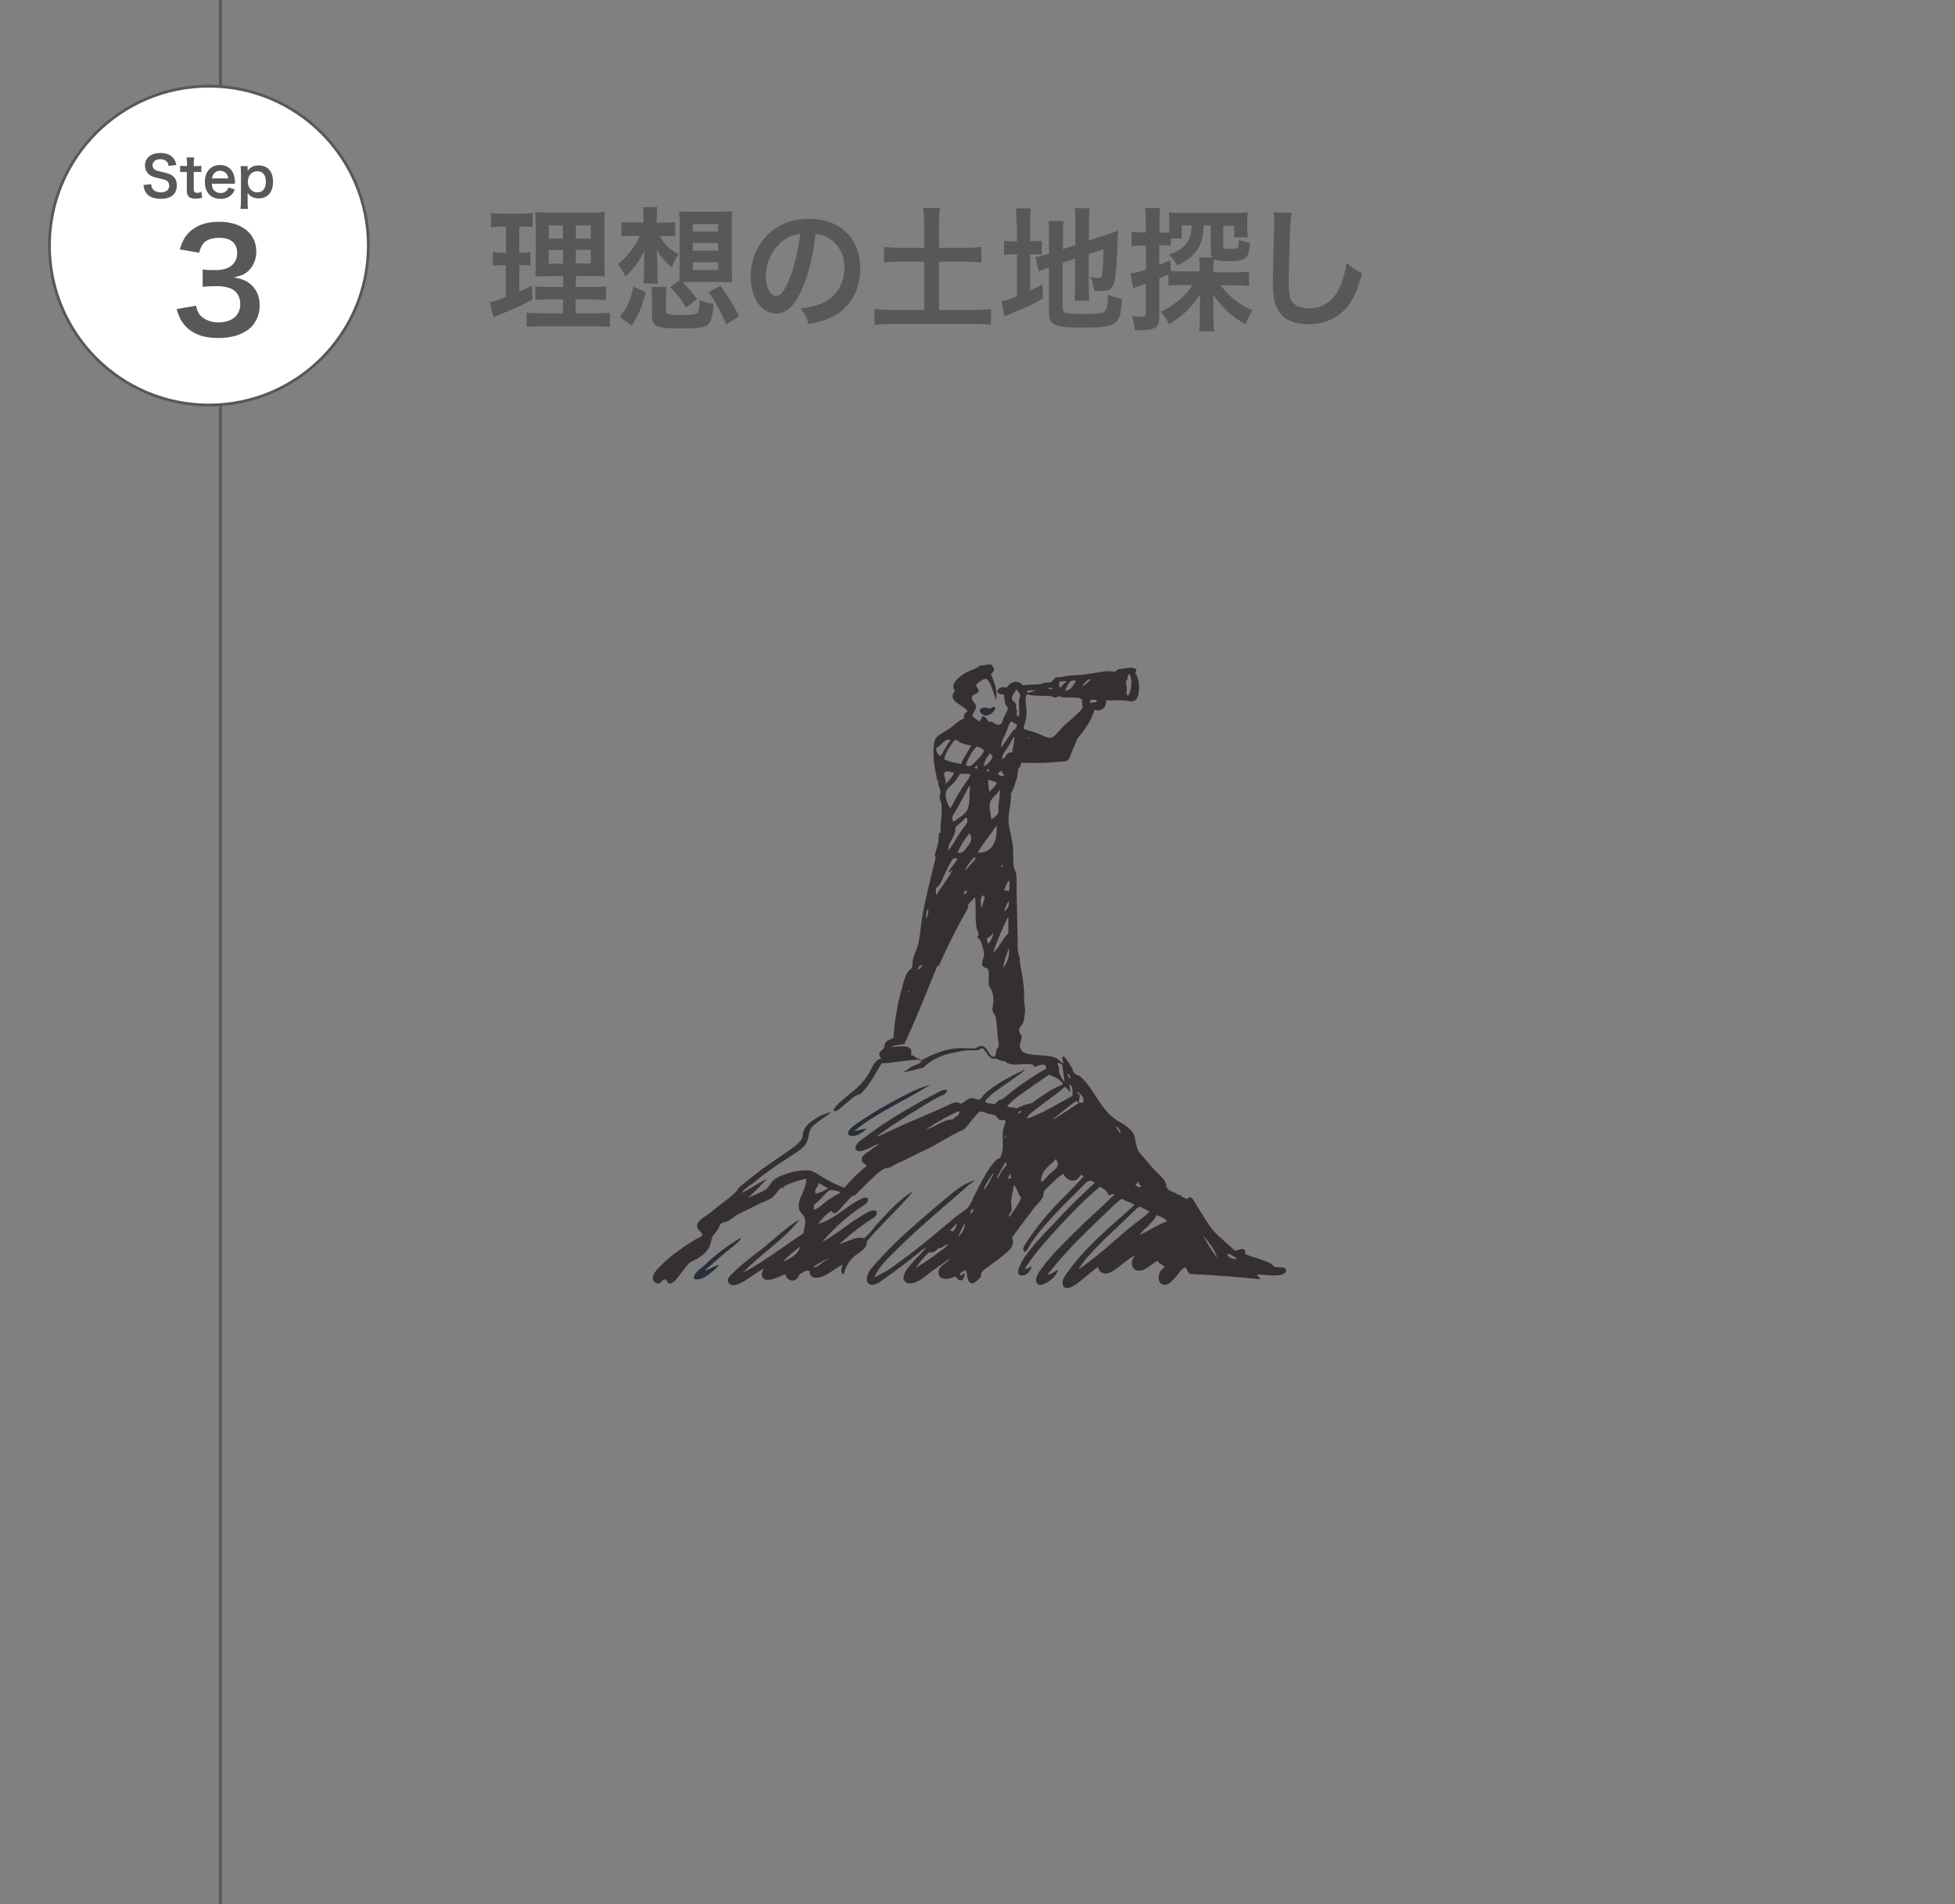 <?xml version="1.0" encoding="utf-8"?>
<!-- Generator: Adobe Illustrator 27.4.1, SVG Export Plug-In . SVG Version: 6.00 Build 0)  -->
<svg version="1.1" id="レイヤー_1" xmlns="http://www.w3.org/2000/svg" xmlns:xlink="http://www.w3.org/1999/xlink" x="0px"
	 y="0px" viewBox="0 0 877.9 855.1" style="enable-background:new 0 0 877.9 855.1;" xml:space="preserve">
<rect x="0" y="0" width="877.9" height="855.1" fill="#808080" stroke="none"/>
<style type="text/css">
	.st0{fill:none;stroke:#595757;stroke-width:1.25;stroke-miterlimit:10;}
	.st1{enable-background:new    ;}
	.st2{fill:#595757;}
	.st3{fill:#FFFFFF;stroke:#595757;stroke-width:1.25;stroke-miterlimit:10;}
	.st4{fill:none;}
	.st5{fill-rule:evenodd;clip-rule:evenodd;fill:#282F39;}
	.st6{opacity:0.75;fill-rule:evenodd;clip-rule:evenodd;fill:#1E1516;enable-background:new    ;}
</style>
<g id="レイヤー_1_00000157268341113845852010000017122664111578272681_">
</g>
<g id="_x31_0">
	<line class="st0" x1="99" y1="-2148.8" x2="99" y2="3920.9"/>
	<g>
		<g class="st1">
			<path class="st2" d="M224.8,101.8c-1.9,0-2.9,0.1-4.3,0.3v-6.5c1.4,0.2,2.9,0.4,5.3,0.4h8.2c2.3,0,3.7-0.1,5.2-0.4v6.4
				c-1.4-0.2-2.7-0.2-4.3-0.2h-1.7v11.7h1.3c1.5,0,2.4-0.1,3.7-0.3v6.1c-1.2-0.2-2.3-0.2-3.7-0.2h-1.3v11.8c2.4-1.1,3.1-1.4,5.7-2.7
				l0.2,6.4c-5,2.6-7.3,3.6-16.3,7.4c-0.3,0.1-0.6,0.2-1.2,0.5l-1.6-6.8c2-0.4,3.2-0.8,7.1-2.3v-14.3h-1.9c-1.7,0-2.6,0.1-3.9,0.3
				v-6.2c1.4,0.2,2.3,0.3,4.1,0.3h1.8v-11.7H224.8z M252.8,134.5h-6.4c-3.3,0-4.5,0.1-6,0.2v-6.1c1.4,0.2,2.6,0.3,6,0.3h6.5V124
				h-5.5c-3.9,0-5.2,0.1-7,0.2c0.1-1.4,0.1-1.4,0.2-7.4v-13.6c0-4.1-0.1-6.1-0.3-8c2.2,0.2,4.1,0.3,7.8,0.3h16c4.3,0,6-0.1,7.5-0.3
				c-0.2,1.7-0.2,4.6-0.2,8.2v12.8c0,4.2,0.1,6.3,0.2,8c-1.9-0.2-2.8-0.2-6.3-0.2h-6.7v4.9h7.4c3.2,0,4.5-0.1,6.1-0.3v6.2
				c-1.7-0.2-3.1-0.3-6.1-0.3h-7.5v6.2h9.3c3.1,0,4.6-0.1,6.1-0.3v6.4c-1.9-0.2-3.4-0.3-6.5-0.3h-24.4c-3.1,0-4.6,0.1-6.5,0.3v-6.4
				c1.6,0.2,2.8,0.3,5.9,0.3h10.4V134.5z M246.4,101.2v6h6.4v-6H246.4z M246.4,112.3v6.1h6.4v-6.1H246.4z M258.6,107.2h6.7v-6h-6.7
				V107.2z M258.6,118.3h6.7v-6.1h-6.7V118.3z"/>
			<path class="st2" d="M296.2,106c2.5,4.1,4.6,6.1,8.5,8.2c-1.3,1.9-2.1,3.5-3,5.8c-3.2-2.7-4.8-4.4-6.8-7.7
				c0.2,2.5,0.3,4.9,0.3,6.5v3.3c0,2.6,0.1,3.7,0.2,5.2h-6.5c0.2-1.3,0.3-2.8,0.3-5.2v-3.2c0.1-2.3,0.1-2.3,0.1-3.6
				c0-0.7,0-0.7,0.1-2.7c-2.3,4.5-4.5,7.7-8.5,11.6c-1-2-2-3.7-3.5-5.6c2.5-1.9,3.8-3.2,6.1-6.2c1.6-2,2.7-4,3.8-6.5h-3
				c-2.3,0-3.9,0.1-5.2,0.2v-6.4c1.3,0.2,2.7,0.2,5.3,0.2h4.6v-2.3c0-2-0.1-3.3-0.3-4.6h6.5c-0.3,1.5-0.3,2.3-0.3,4.8v2.2h3.5
				c2,0,3.2-0.1,4.8-0.2v6.4c-1.5-0.2-3.1-0.2-4.6-0.2H296.2z M278.4,142.3c3.5-4.7,4.6-7.2,6.1-13.6l5.5,2.5
				c-2,7.3-2.6,8.8-6.3,15.1L278.4,142.3z M299.1,139.3c0,1.1,0.2,1.6,1.2,1.8c0.9,0.2,2,0.4,4.2,0.4c6.1,0,7.9-0.2,8.7-1
				c0.6-0.7,0.9-2.5,1-5.8c2.3,1,3.5,1.4,6.2,1.7c-0.9,10.7-1.4,11.1-15.4,11.1c-5.2,0-7.2-0.2-9.2-0.8c-2.3-0.8-3-2-3-5.1v-7
				c0-2.7-0.1-3.8-0.3-5.7h6.9c-0.2,1.4-0.3,2.6-0.3,5.7V139.3z M305,126.1c0.1-1.6,0.2-3.2,0.2-5.1v-20.5c0-2.3-0.1-4.1-0.2-5.6
				c1.7,0.2,3.3,0.2,5.6,0.2h12.6c2.3,0,3.9-0.1,5.6-0.2c-0.2,1.5-0.2,3.2-0.2,5.6V121c0,2.3,0.1,4.1,0.2,5.8c0,0-1.8-0.1-5.3-0.2
				h-13.2c-1.4,0-2.4,0-3.8,0.1c2,1.9,3.8,4,6.5,7.6l-4.9,3.8c-2.7-4.4-3.8-5.8-7.1-9.2L305,126.1z M311.1,104h11.4v-3.4h-11.4V104z
				 M311.1,112.6h11.4v-3.5h-11.4V112.6z M311.1,121.3h11.4v-3.5h-11.4V121.3z M326.2,145.7c-2.8-6.4-4.7-9.8-8.1-14.5l5.4-2.8
				c3.8,5.2,5.6,8,8.4,13.6L326.2,145.7z"/>
			<path class="st2" d="M360.3,129.5c-3.3,7.7-7,11.3-11.8,11.3c-6.6,0-11.4-7-11.4-16.6c0-6.6,2.3-12.8,6.4-17.5
				c4.9-5.5,11.7-8.4,19.9-8.4c13.9,0,22.9,8.8,22.9,22.3c0,10.4-5.2,18.7-14.1,22.4c-2.8,1.2-5,1.8-9.1,2.5c-1-3.2-1.7-4.5-3.5-7
				c5.3-0.7,8.8-1.7,11.5-3.3c5-2.9,8.1-8.6,8.1-15c0-5.8-2.5-10.4-7.1-13.3c-1.8-1.1-3.3-1.6-5.9-1.8
				C365.3,114.4,363.2,122.7,360.3,129.5z M351.8,108c-4.9,3.6-7.9,9.8-7.9,16.2c0,4.9,2,8.8,4.6,8.8c1.9,0,3.9-2.5,6-7.7
				c2.2-5.4,4.1-13.5,4.8-20.3C356.3,105.4,354.2,106.3,351.8,108z"/>
			<path class="st2" d="M415,100.4c0-2.6-0.1-4.8-0.4-7h7.5c-0.3,2.2-0.4,4.3-0.4,7v10.9h11.5c3.3,0,5.3-0.1,7.5-0.4v7
				c-2.3-0.2-4.4-0.4-7.5-0.4h-11.5v21.7h15.2c3.3,0,6-0.1,8.1-0.4v7.1c-2.3-0.3-4.9-0.4-8.1-0.4H401c-3.3,0-6,0.1-8.3,0.4v-7.1
				c2.1,0.2,4.8,0.4,8.3,0.4h14v-21.7h-10.5c-3.1,0-5.3,0.1-7.5,0.4v-7c2,0.2,4.4,0.4,7.5,0.4H415V100.4z"/>
			<path class="st2" d="M456.5,100.5c0-3.1-0.1-5-0.3-6.9h6.7c-0.3,1.9-0.3,3.6-0.3,7v7.7h1.3c2.1,0,3-0.1,3.9-0.2v6.3
				c-1.2-0.2-2.3-0.2-4.1-0.2h-1.1v16.3c2.3-1.1,2.9-1.4,5.5-2.8l0.2,6.4c-5.3,2.9-8.4,4.4-14.3,6.7c-1.6,0.7-2.1,0.9-3,1.3
				l-1.2-6.9c1.7-0.2,3.4-0.8,6.9-2.2v-18.8h-1.3c-2.2,0-3.1,0.1-4.5,0.3v-6.4c1.3,0.2,2.3,0.3,4.5,0.3h1.3V100.5z M477.3,138.7
				c0,1.2,0.4,1.6,1.7,1.9c1.5,0.3,3.7,0.4,7.9,0.4c6.9,0,8.8-0.3,9.6-1.6c0.7-1,1-3.1,1-7.1c1.9,0.8,4.3,1.6,6.3,2
				c-0.7,12-1.9,12.8-18.4,12.8c-11.7,0-14.3-1.1-14.3-6.4v-20.6c-0.5,0.2-0.9,0.3-1.2,0.4c-1.7,0.6-2.4,0.8-3.5,1.4l-1.4-6.5
				c1.6-0.2,3.7-0.7,5.6-1.3l0.5-0.2v-8.2c0-2.9-0.1-4.4-0.3-6.4h6.8c-0.2,1.9-0.3,3.7-0.3,6.1v6.5l5.6-1.9V99.5c0-2.8-0.1-4-0.3-6
				h6.7c-0.2,2-0.3,3.9-0.3,6.1v8.4l8.3-2.7c2.3-0.7,3.2-1.1,4.8-1.8c-0.1,2.6-0.2,3.1-0.3,6.3c-0.3,8.5-0.7,13.9-1.3,16.5
				c-0.8,3.4-2.3,4.4-6.5,4.4c-0.8,0-1.3,0-2.7-0.1c-0.3-2.6-0.7-4.3-1.6-6.2c1.3,0.3,2.4,0.5,3.2,0.5c1.4,0,1.8-0.2,2-1.5
				c0.3-2,0.5-5.7,0.7-11.5l-6.7,2.2v14.9c0,2.5,0.1,4.1,0.3,6h-6.7c0.2-2,0.3-3.4,0.3-6.2v-12.7l-5.6,1.9V138.7z"/>
			<path class="st2" d="M524.7,123.3c-2.1,0.9-2.1,0.9-4.1,1.7v17.4c0,3.1-0.8,4.4-2.8,5.2c-1.3,0.4-3.2,0.7-5.2,0.7
				c-0.8,0-1.4,0-3-0.1c-0.3-2.6-0.5-3.8-1.3-6.3c1.8,0.2,3,0.4,4.3,0.4c1.5,0,1.9-0.4,1.9-1.8v-13.1c-1.7,0.6-1.8,0.7-3.2,1.1
				c-0.9,0.3-1.6,0.6-2.4,1l-1.3-6.7c1.7-0.2,3-0.5,7-1.7v-10.8h-2.3c-1.5,0-2.8,0.1-4.2,0.2V104c1.4,0.2,2.5,0.4,4.3,0.4h2.1v-4.9
				c0-2.8-0.1-4.3-0.3-6.1h6.8c-0.3,1.9-0.3,3.3-0.3,6.1v5h1.9c1.1,0,1.8-0.1,2.5-0.1v-4.9c0-1.7-0.1-2.9-0.2-4.1
				c1.4,0.2,2.9,0.2,5.6,0.2h24.1c2.8,0,4.2-0.1,5.7-0.2c-0.1,1.2-0.2,2.1-0.2,4v3.1c0,1.9,0.1,2.9,0.2,4.1h-6.1v-5.2h-4.9v9.1
				c0,1.1,0.4,1.3,3,1.3c3.8,0,3.9-0.1,4.1-4.1c2,0.8,2.8,1,4.9,1.3c-0.6,7.4-1.7,8.3-9.9,8.3c-3.5,0-5-0.2-6.3-0.9
				c-0.2,0.9-0.2,1.9-0.2,3.4v2.5h10.1c2.4,0,4.1-0.1,5.9-0.4v6.5c-2-0.2-3.7-0.3-5.8-0.3h-7c1.6,2.2,4,4.7,6.4,6.6
				c2.4,1.9,4.8,3.3,7.9,4.7c-1.2,1.9-1.9,3.2-3.1,6.2c-6.2-3.4-10.4-7.3-14.6-13.4c0,0.8,0.1,1.5,0.1,1.9c0.1,1.4,0.1,1.7,0.1,3.3
				v6.4c0,2,0.1,3.4,0.3,5h-6.7c0.2-1.8,0.3-3.2,0.3-5.1v-6.8c0-1.3,0.1-3.7,0.1-4.7c-3.5,5.6-7.7,9.6-13.9,13.4
				c-1.3-2.6-2.1-3.7-3.8-5.5c5.9-2.8,11.1-7.1,14.3-12.1h-4.9c-2.5,0-4.2,0.1-5.9,0.3V123.3z M525.7,121.7c1.4,0.1,2.9,0.2,5.1,0.2
				h7.9v-1.6c0-2.1-0.1-3.4-0.3-4.7h6.1c-0.6-0.7-0.8-1.4-0.8-2.8v-11.6h-3.2c-0.2,3.5-0.3,4.3-0.7,6.1c-1.4,5.2-4.9,9.1-11.2,11.9
				c-1.2-2.1-2-3.2-3.7-4.9c3.8-1.2,6.4-2.9,8.1-5.2c1.4-2,2-4.3,2.1-7.9h-4.5v5.9h-4.9v3.2c-1-0.1-1.9-0.2-3.2-0.2h-1.9v8.8
				c1.9-0.7,2.5-1,5-2L525.7,121.7z"/>
			<path class="st2" d="M580,95.6c-0.3,1.7-0.5,3.5-0.7,8.1c-0.2,5.6-0.6,17.8-0.6,22c0,5.7,0.3,7.9,1.5,9.7c1.3,2,4.1,3.1,7.8,3.1
				c6.3,0,11.3-3.7,14-10.3c1.3-3.1,2-5.9,2.7-10.1c3.1,2.6,4.2,3.3,7,4.6c-2.3,8.1-4.1,12-6.9,15.3c-4.3,5.1-10.1,7.6-17.4,7.6
				c-4,0-7.7-1-10.1-2.6c-4-2.8-5.7-7.4-5.7-15.4c0-3.1,0.1-9.1,0.5-24.2c0.1-1.8,0.1-3.1,0.1-3.9c0-1.7-0.1-2.5-0.2-4.1L580,95.6z"
				/>
		</g>
	</g>
	<g>
		<circle class="st3" cx="93.8" cy="110.3" r="71.6"/>
		<g>
			<g>
				<g class="st1">
					<path class="st2" d="M67.9,82.7c0.1,1.1,0.2,1.6,0.7,2.2c0.7,0.9,2,1.5,3.5,1.5c2.4,0,3.9-1.1,3.9-3c0-1-0.5-1.9-1.2-2.3
						c-0.7-0.4-0.9-0.4-4.2-1.2c-1.8-0.4-2.8-0.8-3.6-1.5c-1.2-1-1.9-2.4-1.9-4c0-3.5,2.7-5.7,6.9-5.7c2.8,0,4.8,0.9,6,2.5
						c0.6,0.8,0.9,1.6,1.2,2.9l-3.5,0.4c-0.1-0.8-0.3-1.3-0.7-1.8c-0.6-0.8-1.7-1.2-3-1.2c-2.1,0-3.5,1.1-3.5,2.7
						c0,1,0.5,1.8,1.6,2.3c0.5,0.2,0.7,0.3,3.4,0.9c1.9,0.4,3.1,0.9,3.9,1.5c1.4,1,2,2.4,2,4.3c0,1.8-0.5,3.2-1.5,4.2
						c-1.3,1.3-3.2,1.9-5.8,1.9c-2,0-3.9-0.5-5.1-1.3c-1-0.7-1.7-1.6-2.1-2.8c-0.2-0.6-0.3-1-0.5-2.1L67.9,82.7z"/>
					<path class="st2" d="M87.2,70.7c-0.1,0.9-0.2,1.9-0.2,3.1v0.8h1c1.1,0,1.7,0,2.4-0.2v2.9c-0.8-0.1-1.3-0.1-2.4-0.1H87v7.7
						c0,1.2,0.4,1.7,1.6,1.7c0.6,0,1-0.1,1.8-0.5l0.4,2.6c-1,0.4-1.8,0.5-3,0.5c-2.8,0-3.9-1-3.9-3.6v-8.4H83c-0.9,0-1.4,0-2.1,0.1
						v-2.9c0.7,0.1,1.2,0.2,2.2,0.2h0.9v-0.8c0-1.1-0.1-2.2-0.2-3.1H87.2z"/>
					<path class="st2" d="M95.1,82.5c0.1,1.4,0.3,2.1,0.9,2.8c0.7,0.9,1.8,1.4,3,1.4c1.2,0,2.2-0.4,2.9-1.2c0.3-0.4,0.5-0.6,0.7-1.3
						l2.9,0.9c-0.6,1.2-0.9,1.7-1.5,2.3c-1.3,1.3-2.9,1.9-5,1.9c-4.3,0-7-2.9-7-7.6c0-4.6,2.7-7.6,6.8-7.6c2.8,0,5,1.4,6,3.9
						c0.5,1.2,0.6,2.1,0.7,3.8c0,0.1,0,0.1,0,0.7H95.1z M102.5,80.1c-0.2-1.1-0.5-1.8-1.1-2.4c-0.7-0.7-1.5-1-2.6-1
						c-1.9,0-3.3,1.3-3.6,3.4H102.5z"/>
					<path class="st2" d="M111.2,75.8c0,0.3,0,0.5,0,0.9c1.3-1.7,2.8-2.4,4.9-2.4c1.9,0,3.5,0.6,4.6,1.7c1.3,1.3,1.9,3.2,1.9,5.7
						c0,4.6-2.4,7.4-6.5,7.4c-2.1,0-3.7-0.8-4.9-2.4c0,0.3,0,0.3,0,0.8c0,0.2,0,0.6,0,1.1v1.9c0,1.5,0,2.3,0.2,3.3H108
						c0.1-1.2,0.2-2,0.2-3.3V77.9c0-1.4,0-2.3-0.2-3.3h3.2V75.8z M115.5,76.9c-2.4,0-4.2,2-4.2,4.7c0,2.8,1.8,4.8,4.3,4.8
						c2.4,0,3.8-1.8,3.8-4.8S118,76.9,115.5,76.9z"/>
				</g>
			</g>
			<g class="st1">
				<path class="st2" d="M88,137.3c0.8,2.9,1.3,3.9,2.8,5.1c2,1.6,4.4,2.4,7.3,2.4c6,0,9.8-3.2,9.8-8.2c0-2.9-1.2-5.3-3.4-6.6
					c-1.5-0.9-4.3-1.5-7-1.5c-2.7,0-4.4,0.1-6.5,0.3v-7.8c1.9,0.3,3.3,0.3,5.9,0.3c6.1,0,9.6-2.9,9.6-7.7c0-4.3-2.8-6.8-8-6.8
					c-3,0-5.1,0.7-6.6,1.9c-1.2,1.2-1.8,2.3-2.5,4.8l-8.7-1.5c1.5-4.6,2.9-6.8,5.8-9c3.1-2.3,7-3.4,11.9-3.4
					c10.1,0,16.7,5.3,16.7,13.4c0,3.8-1.6,7.2-4.2,9.2c-1.3,1.1-2.7,1.6-5.9,2.4c4.3,0.7,6.5,1.8,8.7,4.2c2,2.3,2.9,5,2.9,8.7
					c0,3.4-1.4,6.8-3.6,9.2c-3.3,3.3-8.4,5.1-14.9,5.1c-7.1,0-11.9-1.9-15.4-6c-1.5-1.8-2.3-3.4-3.4-7L88,137.3z"/>
			</g>
		</g>
	</g>
	<g id="グループ_5661" transform="translate(-350 -3214)">
		<rect id="長方形_2329" x="564.5" y="3440.1" class="st4" width="454.1" height="408.7"/>
		<g id="jh5" transform="translate(454.127 3309.526)">
			<path id="パス_8168" class="st5" d="M342.8,222.3c-0.2,2-3,4-5.1,3.4c-0.8-0.3-1.5-1-1.8-1.8c-0.2-2,3-1.8,4.5-1.2
				C341.4,222.5,342,221.3,342.8,222.3z"/>
			<path id="パス_8169" class="st5" d="M313.7,391.6c-11.3,7.1-24.1,12.5-34.2,20.8c1.8-0.2,3.4-0.8,5.1-1c0-0.2,0.2,0,0.2,0.2
				c-1.4,1.2-3.2,2.6-5.3,3c-1.2,0.2-2.6,0-2.8-1c-0.2-1.4,2.4-3.6,3.4-4.2c7.4-5.1,15.1-9.6,23.1-13.6
				C306.6,394,310.1,392.6,313.7,391.6z"/>
			<path id="パス_8170" class="st6" d="M340.8,207.3c1.6,3.2,3,6.9,2.4,11.7c-1-2.2-2.4-9.5-4.9-9.7c-0.6,0-3.8,2-4,2.6
				c-0.2,1,1,1.6,1,2.8c-0.2,1.8-2.6,1-3,3c0,1.8,1.8,2.6,1.8,4c0.2,1.6-1.4,2.6-1.6,4.4c0.8,1,2.2,1.4,3,2.4c1-0.6,1-2,1.8-2.4
				c1.2,0.4,2.1,1.3,2.4,2.6c2.8-0.8,3,2.2,5.3,1c1-0.4,1.2-2,1.8-3.4c0.4-1,1.6-2.6,1.6-3.6c0-0.8-0.6-1-1-1.8
				c-0.4-1.4-0.6-2.9-0.6-4.4c-1.4-0.2-2.8-0.4-3.2-1.4c0.2-1.6,2.6-2.6,4.4-1.8c1.2-2.4,4.7-4,7.3-1c2.4-0.6,5.1-0.2,7.7-0.6
				c0.8,0,1.4-0.6,2.2-0.6c0.6-0.2,1.6,0,2.4-0.2c1-0.4,1.6-1.8,2.4-2.2c0.6-0.2,1.6,0,2.6-0.2c1.2-0.3,2.4-0.5,3.6-0.6
				c1.8-0.2,3.8-0.2,5.5-0.4c4.5-0.4,8.9-1.6,12.3-1.6c1.6,0,2.8,0.8,3.8-0.8c2.6-0.2,6.7-1.6,8.3,0c0.2,0.8-0.4,1-0.4,1.8
				c2,2,2.8,11.7-1,12.5c-1.4,0.2-3.2-0.4-4.5-0.4c-2.6-0.2-5.1,0.2-7.7,0c0.4,2-0.8,4-2.8,4.4c-0.8,0.2-1.6,0.1-2.3-0.2
				c-1.6,5.3-4.5,9.1-7.7,12.9c-1,2.6-2,4.7-3,7.3c-0.6,1.6-1,2.8-2.8,3c-1.4,0.2-3.4,0.2-5.1,0.4c-4.7,0.4-9.5,0.4-14.2,0.2
				c-0.3,0.5-0.5,1-0.4,1.6c-0.4,0-0.2-0.6-0.4-0.6s0.2,0.8,0.2,1c-1.4,0.4-1,3-1.4,4.7c-0.2,0.8-0.6,1.6-0.8,2.4
				c-0.6,2-1,3.4-2,4.7c0.4,4.5-1.4,8.5-1,13.5c0.4,3.4,1.8,7.3,2,11.5c0.2,2.8-0.2,5.7,0.4,8.1c0.2,1.2,1,2.2,1,3.4
				c0.4,2.8,0,5.5,0.2,8.3c0.2,5.9,0.2,12.1,0.4,18c0.2,3.6-0.4,8.3,1,10.9c0,1.1,0,2.1,0.2,3.2c0.9,4.2,1.5,8.4,1.8,12.7
				c-0.1,1.4-0.1,2.9,0,4.4c0.2,1.2,0.4,2.5,0.4,3.8c-0.2,1-0.4,4.2-1,5.5c-0.4,1-1.4,1.4-1.6,2.4c-0.4,1.8,0.8,2.2,1,3.4
				c0.2,1.4-0.8,3-0.8,4.4c0,1,0.8,1.4,1,2.4c4,2.6,12.3,0.8,16.2,3.4c0.6,0.8,1.4,1.4,2.2,2c0.4-1-1.2-3.2,0.4-3.2
				c0.4,0,3.4,4.7,3.8,5.3c0.2,0.6,0.2,1.2,0.4,1.4c0.5,1.1,1.6,1.8,2.8,2c6.7,5.5,9.3,15.8,17.8,20.6c2.4,1.2,5.3,3.4,6.3,5.1
				c1.2,2.2,1,5.3,2.2,7.7c0.6,1.2,2,2.6,3,3.8s2.2,2.6,3.2,3.8c2,2.4,5.3,4.7,6.3,7.3c0.2,0.6,0,1.4,0.4,1.8c0.8,2,4,2,5.1,3.4
				c0.4,0.2,0.6,0,1.2,0c0.4,1.2,1.6,1.2,2.6,1.8c0.8-0.2,0.8-0.8,1.6-0.8c1,0,2.2,2.6,3,3.8c1.8,2.8,3.2,5.3,5.1,8.1
				c1.4,2.2,3.1,4.2,5.1,5.9c2.2,2,4.7,4.4,7.1,6.3c1.2-0.2,3-1.4,4.2-0.4c0.4,0.4,0.2,1.2,0.2,1.8c2.6,1.4,7.9,2.4,11.3,4.2
				c0.8,0.4,1.4,1.4,2,1.6c2,0.6,5.1-0.6,5.1,1.8c0,1-1.6,1.6-2.2,1.8c-3.4,0.6-7.5,0-10.5-0.2c-0.6,1,1.4,1.4,1,2.2
				c-10.1-1.2-20.8-1.8-31.4-2.4c-1.2-0.4-1.2-2.2-2.2-3c-1.6,0.6-2.6,2.4-3.8,3.8c-1.2,1.4-2.8,3.2-4,3.8c-4.4,1.4-5.1-3.6-3-6.3
				c0,0,1.4-1.2,1.4-1.4c0-1-2.8-1.4-2.8-2.8c-2.6,0.6-5.7,5.5-9.9,4.2c-2.4-0.8-2.4-5.1-0.2-6.7c-3,1-7.7,5.9-11.3,7.7
				c-2.2,1.2-5.1,0.4-5.5-2.4c-3.6,2.2-6.1,5.1-9.9,7.7c-1.6,1.2-5.7,3.4-6.1-0.4c-0.2-1.8,1.8-4.4,2.8-5.7
				c7.9-11.1,20.2-21,29.5-29.5c-1.6-1.2-4-1.6-5.7-2.8c-3.4,2.4-5.9,5.3-8.9,8.1c-8.5,8.1-17.2,16.6-24.5,26.1
				c2-0.4,3.2-1.6,4.9-2.2c-0.7,1.8-1.9,3.3-3.4,4.5c-1.2,1-5.7,4-6.5,0.8c-0.6-2.2,1.8-5.1,2.8-6.5c3.8-5.3,8.9-10.1,13.3-14.6
				c6.5-6.5,13.1-12.3,19-18c-0.8-0.6-1.6,0.2-2.6,0.2c-0.6-2-2.4-2.8-3.8-3.8c-6.5,5.3-12.3,11.3-18,17.4
				c-5.5,6.1-11.3,12.3-15.8,19.4c1.2,0.6,2.4-1,3-1c0,1.2-1.8,3.8-3.4,4c-5.3,1-1.2-5.7-0.2-7.5c3.8-5.5,8.7-10.7,13.1-15.2
				c6.3-6.9,12.7-13.1,18.8-18.8c-2.4-2.6-4.5,0.6-6.5,2.6c-7.7,7.7-15.6,15.2-21.8,24.1c-1,1.6-1.6,3.4-3,4.4
				c-1.8-1.6,0.4-3.8,1.2-5.1c3-4.6,6.4-9,10.1-13.1c4.9-5.5,10.5-10.5,15-15.8c-1.2-1.8-1.6,0.6-3,1.4c-2.6,1.4-4.9-0.4-6.1-2.6
				c-1.6,1.1-3.2,2.3-4.5,3.8c-1.2,1.2-3.6,3-4.2,4.4c-0.2,0.6,0,1.6-0.4,2.2c-0.6,1.4-2.4,3.2-3.6,4.5c-3.4,4.5-7.1,9.3-10.3,13.8
				c2,4.2-3,7.1-5.9,9.5c-1.2,1-2.8,2-4,3c-1.4,1-3.2,2.2-3.8,3.2c-0.2,0.6-0.2,1.4-0.4,2c-0.4,0.6-2.6,2.8-3.6,2.8
				c-2.8,0-2.2-4.2-3-5.9c-0.8,0.2-2.8,1-2.6,2c0.6,1.4,1.2-1,2-0.4c0,1.8-0.6,3-1.8,3c-1.4,0-1.4-1.2-2.4-1.8
				c-2.4,1.2-7.1,2.2-7.5-1.4c-0.2-3.4,3.8-4.4,5.1-6.5c-2.4,1.4-5.1,3.6-8.3,5.7c-2.8,2.2-5.7,4.9-8.9,5.3c-2,0.2-2.8-0.4-3.6-1.8
				c-0.2-3.6,3-6.1,4.7-8.3c2-2.2,4-4,5.5-5.9c-1.1,0.5-2.1,1.1-3,2c-4.7,3.8-9.3,7.3-14.6,11.1c-1.8,1.2-4.5,3.6-6.7,3.6
				c-1.3,0-2.4-1.1-2.4-2.4c-0.2-2.6,2.4-5.5,4.2-7.5c5.5-6.1,11.4-11.9,17.6-17.2c4.2-3.6,8.3-7.3,12.5-10.7
				c4.4-3.6,8.5-7.5,14-9.1c-0.2,0.6-1,1-1.4,1.2c-1.6,1-3,2.6-4.4,3.8c-9.9,8.5-20,17-29.3,26.3c-3.8,3.8-7.7,7.3-9.9,12.3
				c4.1-1.9,8-4.3,11.5-7.1c8.9-6.3,17-13.5,25.7-20.6c1.8-1.4,4-2.6,5.1-4c1.2-1.4,2-3.8,3-5.7c3-5.7,5.5-11.3,9.9-15.8
				c0.8,0,0.4-0.4,1-0.2c2.2-2.4,1.4-7.5,1.6-11.9c0-2,1.2-3.4,1.2-5.1c-1-0.6-1.6-0.2-2.6-0.4c-1-0.4-1.2-1.4-2-2
				c-0.6-0.4-2.4-0.4-3.4-0.8c-1-0.5-2.1-0.8-3.2-1c-1,0.2-2.6,2.4-3.8,3.8c-1.4,1.6-2.6,3.6-3.8,4.4c-0.8,0.4-1.6,0.6-2.4,1
				c-4.7,2.4-9.7,5.7-15.2,8.3c-4,1.8-7.9,4-11.9,5.7c-1.4,0.6-2.6,1.6-3.8,2c-0.6,0.2-1.4,0.2-2,0.4c-2.8,1.2-4.9,3.8-7.1,5.7
				c-2.2,2.2-4.5,4.4-6.5,6.5c-0.4,0.2-1,0-1.4,0.4c-1,1-2.2,2.4-3.8,4c-1.4,1.6-3.8,5.3-5.3,2.4c-2.3,1.6-4.3,3.6-5.9,5.9
				c7.3-2,12.7-8.1,19.4-11.3c0.6-0.4,2.6-1,3,0.2c0.6,1.8-4,4-5.1,4.9c-5.7,4.1-10.9,8.9-15.4,14.2c4.2-2,7.9-5.1,11.7-7.7
				c1.8-1.4,3.8-2.6,5.7-3.8c2-1.2,4.2-3,6.7-2.4c1.2,2.4-1.8,3.4-3,4.4c-4.7,3-9.3,6.9-13.5,10.5c3-0.6,5.9-2.6,9.1-2.8
				c0.4,0,1.2,0.2,1.8,0.2c1.4-0.4,4.4-4.4,5.3-5.5c5.1-5.5,10.5-11.9,17-15.6c-6.5,7.9-14.2,14.6-20.8,22.5c0,4-4.2,5.1-6.5,7.5
				c-2.2,2.2-3,4.2-4,7.3c-1.8-0.4-0.8-2.8-0.4-4.2c-2.6,0.6-8.3,6.7-12.9,5.7c-1-0.2-2-1.2-2-3c-2.4-0.4-3,1-4.4,1.4
				c-0.6,0.8-0.6,1.8-1.6,2.4c-2,1.4-4.5,0-4.9-2.4c-2.2,1-9.9,5.1-10.5,0.6c-0.2-1.4,0.4-1.8,0.8-3c-3.8,1.8-8.1,6.1-12.5,7.3
				c-1.6,0.4-3.4-0.2-3.6-1.8s2.2-3.4,3.2-4.4c3.8-3.8,8.3-6.9,12.3-10.1c5.9-4.7,10.9-9.7,16.8-13.1c-7.3,9.3-17.4,15.4-25.5,23.9
				c4.9-2.4,9.3-5.5,13.8-8.5c4.4-3,8.7-6.1,13.3-9.1c0.4-2.2,1.2-4.4,0.6-6.9c-0.4-1.8-2.4-2.6-2.6-4.4c-0.6-4.7,3.2-7.7,3.4-13.3
				c-3.3,0.7-6.6,1.7-9.7,3.2c-0.4,0.8-0.2,0.6-1,0.6c-0.4,0.2,0.6,0.2,0.4,0.6c-0.6,0.2-0.6-0.2-1-0.4c-1.8,1.4-2.4,3.4-4.4,4.7
				c-1.4,1-3.4,1.6-5.1,2.4c-3,1.6-6.5,3.2-9.9,4.9c-1.6,1-3,2.2-4.4,3c-1.2,0.6-2,0.4-3,1c-0.8,0.6-1,1.6-1.6,2.6
				c-0.8,1.6-2.2,2.6-2.6,3.8c-0.6,1.6-0.6,2.8-1.2,4c-1,2.2-3,4-5.1,5.3c-1,0.6-2.2,1-3.4,1.8c-1.6,1-3,3.4-4.4,5.1
				c-1,1.2-3.2,4.7-5.1,4.5c-1.2-0.2-1-1.6-1.8-1.8c-1.4-0.4-2,1.8-3.2,1.8c-1.1,0-2-0.7-2.4-1.8c-0.6-2.6,2.6-5.1,3.4-6.1
				c4.4-4.7,11.1-9.1,16-12.1c1.2-0.6,2.2-0.8,2.8-1.8c-0.4-1.6-2.2-2.2-2.4-3.8c-0.2-2,2-3.6,3.8-4.7c1.7-1.1,3.2-2.3,4.7-3.6
				c3.2-2.6,6.7-4.9,9.1-7.5c0.6-0.6,1-1.6,1.6-2c2-1.8,4.5-3.6,6.9-5.5c4.7-4,9.1-6.5,14.4-10.3c2.2-1.6,5.5-3.8,6.5-5.7
				c0.6-1.2,0.4-2.8,1-4c0.8-2.2,3.4-4,5.1-5.1c2.2-1.4,4.6-2.4,7.1-3c-2.6,2.4-6.7,4.4-8.9,7.1c-1.4,1.8-1,4.9-2.4,7.1
				c-1.6,2.4-4.7,4.2-7.1,5.7c-5.3,3.6-10.3,6.7-15,10.7c-2.2,2-5.1,3.4-6.9,5.7c3.8-1.6,7.5-4.5,11.5-6.3c-2.8,3-5.7,6-8.7,8.7
				c2.8-1.6,5.7-2.2,8.5-4.2c1.2-1,1.8-2.6,3-3.8c2.4-2.2,8.3-4,12.3-4.4c1.5-0.2,3-0.2,4.5,0c1.3,0.5,2.6,1.1,3.8,2
				c3.6,2.3,7.3,4.2,11.3,5.7c3.1-3.6,6.4-6.9,10.1-9.9c-0.8-1-2-1-2.2-2.2c-0.4-2.2,1.8-3.4,3.4-4.4c1.4-1.2,2.9-2.2,4.5-3.2
				c-1.4,0.2-2.8,1-4.4,1.8c-1.4,0.6-5.5,2.8-6.3,0.4c-0.6-2.2,2.8-4.2,3.8-4.9c8.1-6.3,16.8-11.5,25.9-16.6c1.8-1,3.8-2,5.7-3
				c1.8-0.8,4-2.6,5.7-1.8c-0.2,1.8-2.4,2.4-3.8,3c-4.4,2.2-8.1,4.9-12.3,7.3c-5.5,3.4-10.7,6.9-15.6,10.5c1.6-0.2,3-1.2,4.4-1.8
				c8.7-4.2,17.8-7.7,26.9-11.9c2.2-1,4.5-2.6,6.5-1c2-0.8,3-2.4,4.7-2.6c1.2-0.2,2.4,1,3.8,0.6c0.8-0.2,1.2-1.4,1.8-2
				c4.7-4.7,12.1-8.3,18.6-11.5c-1,1.4-2.8,2.4-4.4,3.6c-4.4,3.4-9.9,6.3-13.5,10.5c0.2,1.6,2.6,1,3.8,1.6c1.6-0.4,1.8-2.2,3.8-2.2
				c6.2-5.2,12.8-9.9,19.8-13.8c0.1-0.7-0.3-1.5-1-1.8c-1.4,0-2.7,0.3-4,1c-0.8,0-0.6-0.8-1-1c-4-0.8-7.5,0.6-10.7-0.4
				c-0.8-0.2-1.4-1-2.2-1.2c-0.6-0.2-1,0-1.6-0.2c-0.6-0.3-1.2-0.6-1.8-0.8c-0.8-0.2-1.4,0-2-0.2c-2.2-0.8-2.8-3.8-4.5-4.7
				c-1.8,1.4-3.4,1-5.7,1c-2.1,0.1-4.3,0.5-6.3,1c-4.5,0.6-8.8,2.4-12.5,5.1c-0.6,0.4-1.4,1.6-2.2,1.8c-2.8,0.8-6.1,1.6-9.1,2.2
				c1.4-0.6,2.2-1.4,3.6-2.4c2-1.2,4.5-1.2,5.3-3.4c-6.1-0.2-11.9,1.4-18.2,1.6c-3,4.7-5.5,10.1-9.5,13.8c-2.8,0.4-4.7,2.8-6.7,4.4
				c-0.9,0.7-1.8,1.4-2.6,2.2c-0.8,0.6-1.8,1.6-3,0.8c1.2-2.4,3.4-4,5.1-5.5c3.8-3.2,7.9-6.1,10.7-10.7c1.6-2.6,2.6-6.5,5.7-7.1
				c-0.2-0.8-0.8-1-0.8-2c0-1.4,1.4-1.6,2.2-3c0.2-0.6,0-1.4,0.4-1.8c0.8-1.8,3-1.8,3.8-2.6c0.5-7.8,1.8-15.5,4-22.9
				c0.6-2.4,1.2-4.9,2.4-6.5c0.6-1,1.8-1.4,2-2.4s0-2.4,0.4-3.4c0.6-2.6,2.2-5.5,2.6-8.3c0.8-4.2,1-8.3,1.8-12.5
				c1.6-8.5,3.8-16.6,5.7-24.7c0.2-0.8-0.4-0.6-0.4-1.2c0.8-3,2-5.5,1.8-9.7c0.2-0.6,0.4,0,0.8-0.4c-0.2-4.5,1-8.9,0.4-13.1
				c-0.2-1-0.8-2-0.8-3c0-0.6,0.2-1.2,0.4-1.8c0-2.4-1.8-4.2-0.8-6.1c-0.2-0.4-0.4,0.8-0.8,0.4c-0.2-3-1.2-5.7-1.4-8.9
				c-0.2-3-0.4-8.3,1-10.1s4.4-3,6.3-4.4c2.2-1.8,4.2-3.6,6.3-4.4c-0.4-1.6,0.6-2.6,1.6-3.2c-2.2-3.2-9.5-4.5-5.7-9.3
				c-2.4-2.6,1.6-5.9,3.4-7.1c2.6-2,6.3-2.4,7.9-4.2c2.4,0.4,5.1-1.6,5.7,0.6C343,205.5,341.6,206.3,340.8,207.3z M402.3,209.1
				c-0.2,0.6-0.8,1-0.8,1.4c-0.2,0.8,0.2,1.8,0.4,2.6c0,1.4-0.6,3.4,0.6,3.8c1.4-2.2,2.2-7.5,0.4-9.7
				C401.9,207.7,402.5,208.3,402.3,209.1z M381.6,212.6c2-0.4,2.8-2,4.2-3C383.8,209.3,383,211.6,381.6,212.6L381.6,212.6z
				 M374.1,214.6c3.2,0,3.6-2.8,5.1-4.2C376,208.9,375.2,212.8,374.1,214.6L374.1,214.6z M371.7,210.4c-0.3,1-0.3,2,0.2,3
				c0.9-1,1.9-2,3-3C373.9,210.3,372.9,210.6,371.7,210.4z M366.5,213.6c0.2,0.4,2,0.6,2,0C367.9,213.4,366.9,213.2,366.5,213.6
				L366.5,213.6z M350.3,218c0,1.4,1.4,1.6,1.8,2.8c0.2,1-0.2,2.2,0.6,3c-0.6,0.8-0.2,2.8,0.8,2.4c0.2-2-0.2-4.7,0-7.1
				c0-1,0.6-1.8,0.4-2.6c-0.3-1-0.9-1.8-1.8-2.4C351.7,215.8,350.3,216.4,350.3,218z M356.9,215.2c1,1,3.4-0.8,4.4-0.8
				C359.6,214.6,357.6,214.2,356.9,215.2L356.9,215.2z M381,218c-2.8-0.4-5.5-0.2-7.9-0.4c-0.6,0-1-0.4-1.6-0.4
				c-0.8,0-1.2,0.6-1.8,0.6c-0.4,0-1-0.6-1.6-0.6c-3.2-0.6-8.3,0.2-11.1-1c-1.2,2.2,0,5.9-0.2,9.1c0,2.6-1.2,4.5-1.2,6.5
				c2,0.8,4,1.2,6.1,2c1.6,0.6,4.4,2.2,6.1,2c1.6-0.2,4.2-3.8,5.3-4.9c1.8-1.8,4-3.4,5.5-4.9c1-1,3.2-2.8,3.4-3.8
				c0.2-1-0.6-2.8,0-3.6C381.2,218.8,381.2,218.6,381,218z M385.5,220.1c1-0.2,2.6,0,3-0.8C388.3,218.4,384.3,218.4,385.5,220.1
				L385.5,220.1z M350.1,228.4c-1.4,1.2-1.6,3.2-2.6,5.3c-1,2.4-2.2,4-2,6.5l5.3-7.7c0.2-0.2,0.6-0.2,1-0.4c0-1,0.8-1.2,0.8-2.2
				C351.8,229.6,350.9,229,350.1,228.4z M348.3,240.3c-1,1.6-2.6,3-2.4,5.1c2-0.6,1.6-3.4,4.5-3c0.2-2.2,1.2-5.3,0.8-7.3
				C350.3,236.8,349.5,238.5,348.3,240.3z M357.6,236.2h0.6c0-0.4-0.4-0.4-0.6-0.6V236.2z M317.7,239.5c-0.4,0.4-1,0.4-1.2,0.8
				c-0.8,1.2,0.6,3.2,1.8,3.8c1.3-2.5,2.7-4.9,4.4-7.1C320.9,235.8,319.1,238.3,317.7,239.5L317.7,239.5z M327.4,238.1
				c-1-0.4-2-2-3-1c-1.6,1.8-4.2,5.9-4.5,8.3c2,1.2,4.9,1.6,7.5,2.2c1.2-3.2,3.2-5.3,4.5-8.3C330.3,238.9,328.6,238.7,327.4,238.1
				L327.4,238.1z M334.5,239.7c-2.3,2.4-4,5.3-4.9,8.5c2.2,1,3.2-0.6,4.4-1.8c1.6-1.6,3.2-3,3.8-4.9
				C336.8,240.6,335.7,240,334.5,239.7L334.5,239.7z M340.4,242.9c-1.5,1.6-2.5,3.6-2.8,5.7c2-0.8,3-2.4,4-4
				C341.4,243.9,341.2,243.1,340.4,242.9L340.4,242.9z M333.5,249.2c0.4,0.2,0.6,0.6,1.2,0.4c-0.2-0.4,0.4-1.4-0.4-1.4
				C334.3,248.8,333.7,248.8,333.5,249.2z M338.9,250.8c0.8,0.4,1.2-0.2,1.2-1C339.2,250,338.9,250.2,338.9,250.8L338.9,250.8z
				 M345.8,250.6c-0.8,0.2-1.5,0.8-1.8,1.6c0.6,0.6,1.4,0.6,2,1c0.2-0.4,0.8-0.4,0.8-1C346.4,251.8,345.6,251.6,345.8,250.6
				L345.8,250.6z M319.9,251.8c-0.2,1,1,3.6,0.4,4.7c1.8-1.3,3.2-3.1,4-5.1C322.6,251.4,320.5,250,319.9,251.8L319.9,251.8z
				 M327,252c-0.8,1-1.4,2.4-2.6,3.8c-1,1.2-2.6,2.2-3.2,3.2c-1.6,2.6,0,6.5,1.4,8.5c1.6-2.6,2.8-5.3,4.4-7.7
				c1.4-2.6,3.6-4.7,4.7-7.5C330.3,251.8,328.6,252,327,252L327,252z M340.2,260.1c1.3-1.2,2.4-2.5,3.4-4c-1.2-0.7-2.6-1.2-4-1.4
				C339.6,256.6,339.8,258.3,340.2,260.1L340.2,260.1z M325.4,268c-1,2-2.8,3.4-1.4,5.5c1.8-1.2,4.9-3,6.1-5.1
				c1.6-2.8,0.8-6.5,1.4-10.5c-0.2,0-0.2-0.2-0.4-0.4C329.4,260.5,327.4,264.6,325.4,268L325.4,268z M340.4,265
				c-0.4,2.4,0.4,4.9,0.6,7.5c1-0.8,2.8-1.6,3.2-3.2c0.1-0.7,0.1-1.3,0-2c0-2.4,1-6.5,0.6-8.3C344,261.1,341,262.7,340.4,265
				L340.4,265z M328,276.9c1.2-1.6,3-3,2-5.1c-0.2,0-0.2-0.2-0.4-0.2c-1.5,1.6-3.1,3-4.7,4.4c0.2,4.7-3.4,6.3-3.2,10.5
				C323.6,284.2,325.8,280.1,328,276.9z M334.9,287.4c7.1,0.4,8.9-6.1,8.5-12.3C340.8,279.3,337.5,282.8,334.9,287.4L334.9,287.4z
				 M325.8,287.4c2.6,0.4,3.2-1,4.4-2.6c1.6-1.8,2.6-4,1-6.1C329,281.3,327.2,284.3,325.8,287.4L325.8,287.4z M333.1,289.6
				c-0.6,0.8-1.4,1.8-2.2,2.8c-0.6,1-1.6,2-1.4,3c1.4-2,3.4-3.6,4.7-5.7L333.1,289.6L333.1,289.6z M324,290
				c-1.4,1.6-2.2,3.8-3.4,5.9c-1.2,2.4-2.2,6.3-4.4,7.3c0,1.2-0.2,2.4,0.2,3.2c2.2-4,5.1-6.9,7.1-11.1c-0.8,0.2-1.2,1.2-1.8,0.8
				c1.2-2.2,3.2-3.8,4.2-6.3C325.3,289.9,324.7,290,324,290L324,290z M346,293.9c0.2-0.3,0.2-0.6,0.2-1h-0.4
				C345.4,293.3,345.6,293.7,346,293.9L346,293.9z M346.8,304.4c0.7-0.2,1.5,0,2.2,0.4c0-1.4,0.6-4.2-0.2-4.9
				C348.1,301.4,347.2,302.6,346.8,304.4L346.8,304.4z M328.8,306.2c0.7-0.3,1.2-0.9,1.4-1.6C329.2,304,328.4,305.4,328.8,306.2
				L328.8,306.2z M336.7,312.1c0.4-1.6,1-3.2,1.4-4.5c-0.2-0.4-0.6-1-1-1C336.1,307.4,336.1,310.7,336.7,312.1L336.7,312.1z
				 M333.7,307.4c-1,1-2,2.2-3,3.2c0,0.6-0.2,1-0.2,1.8c-4.8,8.3-9,16.8-12.9,25.5c-0.2,0.4-1,0.2-1,0.8
				c-4.7,11.5-9.5,23.7-14.6,34.6c-2,0.4-4.4,0.6-6.1,1.2c4,0.4,10.3-1.8,9.1,3.8c1.6,0.2,2,1.6,3.8,1.6c0.2,0.2-0.4,0.8,0.4,1
				c4.4-2.4,10.1-5.3,17.2-5.7c2.4-0.2,5.1,0.4,7.5,0c0.8-0.2,1.6-1,2.8-1c3,0.4,3,4.9,5.7,4.9c0.8-0.8,0.6-2,1-3.2
				c0.4-0.8,1-1.4,1-2c0-0.8-0.4-2.2-0.4-3.2c-0.4-2.8-0.4-7.5-1.2-9.9c-0.2-0.8-1-1.4-1.2-2.4c-0.2-1.6,0.4-3,0.4-4.4
				c0-1.6-0.2-3.2-0.8-4.7c-0.5-0.7-0.9-1.4-1.2-2.2c-0.6-2.6,0.6-5.1-0.6-7.7c-0.8-0.1-1.6-0.5-2.2-1c-1-1.6,0.6-3.6,0.6-5.5
				c-0.1-1-0.3-2-0.6-3c-0.8-2.4-0.8-3.2-2.4-4.4c0-0.6,0.6-1,0.6-1.6C333.1,319.8,334.5,312.9,333.7,307.4L333.7,307.4z
				 M346.8,313.9c1.2-1,2.6-2.6,2-4.7C347.8,310.6,347.2,312.2,346.8,313.9L346.8,313.9z M311.8,316.9c0.6-0.8,1.4-3.2,0.6-4.2
				C311.9,314,311.7,315.5,311.8,316.9L311.8,316.9z M348.3,316.7c-2.4,5.1-4.7,10.1-6.5,15.8c2.8-2.6,4.2-6.3,6.9-8.9v-7.1
				C348.7,316.7,348.5,316.7,348.3,316.7L348.3,316.7z M339,326c0.1,0.8,0.3,1.6,0.6,2.4c1.3-1.4,2.1-3.1,2.4-4.9
				C341.2,324.4,340.2,325.3,339,326z M346.4,339.2c1.4-2.2,3.2-4.9,2.4-8.9C348,333.3,346.6,336.2,346.4,339.2z M308.2,340
				c0.8-0.5,1.4-1.1,1.8-2c-0.9-0.1-1.7,0.4-1.8,1.3C308.1,339.5,308.1,339.8,308.2,340z M303.6,350.3c0-0.6,0.8-0.4,0.6-1
				C303.8,349.3,303.2,349.9,303.6,350.3L303.6,350.3z M371.5,383.9c-0.6,2.4,1.2,4.9,2.4,6.5c-0.2-2.8-0.8-5.3-1-7.9
				c-1,0-1.2-0.8-2-0.8C370.8,382.5,371,383.3,371.5,383.9z M376.6,388.7c-0.2-0.8-0.5-1.5-1-2.2c-0.4,0.6-0.3,1.5,0.4,2
				C376.2,388.6,376.4,388.6,376.6,388.7L376.6,388.7z M366.9,387.1c-3.2,2.4-6.7,4.5-9.9,6.9c-3.2,2.2-6.3,4.4-8.9,7.3
				c1.2,0.8,3,0.2,4.2,1c2.2-1.2,4.5-2,6.9-2.4c4.4-3.2,8.7-6.3,14-8.5C372.1,389.1,369.3,388.1,366.9,387.1L366.9,387.1z
				 M376.4,394.8c-1-0.6-1.2-1.8-2.4-2.2c-4.2,3.8-8.9,6.7-13.3,10.3c-1.4,1.2-3.2,2.2-3.8,4c7.7-2.6,13.8-6.7,20.6-10.3
				c0-2.2,0.2-4.5-1.4-5.1C376,392.6,376.6,393.8,376.4,394.8L376.4,394.8z M379.6,395.4c2.4,0.8,0.2,2.8,1,4.4
				c0.6,0,1.2-0.1,1.8-0.4c0.4-2.8-1.6-3.4-2.6-4.7C379.7,394.8,379.6,395.1,379.6,395.4L379.6,395.4z M379,399.1
				c-3.2,2-7.5,5.9-10.5,8.1c1-0.2,2-1,3-1.6c3-2,5.9-3.8,8.7-5.7C380,399.7,379.6,398.7,379,399.1L379,399.1z M311.8,411.6
				c4.4-1,7.3-4.4,12.1-4.4c0.6-1.4,3.4-1.6,2.6-3.8C321.3,405.8,316.4,408.5,311.8,411.6L311.8,411.6z M353.1,404.3
				c0.6,0.4,1.4-0.4,1.6-1C354.1,403.5,353.3,403.5,353.1,404.3L353.1,404.3z M399.2,413.6c-0.4-1.4-0.8-3-2.4-3.2
				C397.6,411.4,398.2,412.8,399.2,413.6L399.2,413.6z M347.2,415.6c0.6,0.2,0.4-1.2,0.2-1.2C347.2,414.6,347.2,415.2,347.2,415.6
				L347.2,415.6z M363.4,435.3c1.2-0.4,2.2-2,3.8-3.6c2.2-2,5.3-3.6,2.8-6.7C367.3,428.2,363.2,429.8,363.4,435.3L363.4,435.3z
				 M347.2,426.6c-1.2,2.6-2.8,4.5-3.8,7.3c1.2-0.8,1.6-2.4,2.4-3.6s2.4-2.2,2-3.8L347.2,426.6z M337.7,438.9c1.8-2,3-4.7,4.2-7.1
				c0-0.2,0-0.4-0.2-0.4C340.4,434,338.1,436.1,337.7,438.9L337.7,438.9z M348.5,433.6c0.4,0.2,0.8,0.2,1.2,0
				c0.2-0.4,0.4-1.6-0.2-1.8C349.1,432.3,348.8,432.9,348.5,433.6L348.5,433.6z M406.7,435.9c-0.4,0.2-1,0.2-0.8,1
				c0.6,0.4,1.6,1,2.4,0.6c-0.5-0.9-1.1-1.8-1.8-2.6C406.5,435.1,406.5,435.7,406.7,435.9L406.7,435.9z M262.1,440.5
				c1.8-0.2,4.2-1.4,5.7-2.4c-1.6-0.6-2.8-1.6-4.4-2.4C263.5,437.7,261.3,438.1,262.1,440.5z M349.9,443.8c0,1.4,0.4,3,0.2,4.2
				c-0.2,1-1.8,2-0.8,3c1.6-3,4-5.3,5.1-8.7c-1.4-1.6-1.8-4.2-3.2-5.7C350.7,438.9,350.3,441.4,349.9,443.8L349.9,443.8z
				 M268.4,438.9c-2.6,2-4.2,4.7-6.9,6.5c0,0.6-0.4,1.8,0,2.4c2.2-0.8,3.8-2.6,5.7-4c2-1.4,4.1-2.7,6.3-3.8
				C272,439.3,270.2,438.9,268.4,438.9z M407.3,446.4c-2.6,2.2-4.9,4.7-7.5,7.1c-4.7,4.5-9.7,8.9-13.8,13.6
				c-2.3,2.3-4.2,4.8-5.9,7.5c8.7-5.9,16.2-13.1,24.1-19.6c2.6-2.2,5.7-4,7.9-6.5C410.3,447.8,409.1,446.8,407.3,446.4L407.3,446.4z
				 M331.9,449.6c0.6-0.6,1-1.4,1.2-2.2C332.3,447.2,331.1,448.8,331.9,449.6L331.9,449.6z M415.2,450.2c-1.8,3.8-5.3,5.7-7.7,8.9
				c4.4-1.8,7.7-4.5,12.5-6.1C418.8,451.4,417,450.8,415.2,450.2L415.2,450.2z M326.4,459.9c1.2-1.6,3.2-4,2.6-6.3
				C328.4,455.7,326.2,458.7,326.4,459.9z M322.4,457.1c0.6,0.2,1.2,0.2,1.6,0.4c0.6-1,1.2-2.1,1.6-3.2c0-0.2-0.2-0.2-0.4-0.2
				C324.4,455.3,323.2,456.1,322.4,457.1L322.4,457.1z M442.5,469.4c-1.4-4.4-4-7.1-6.5-10.3C437.8,462.7,440,466.1,442.5,469.4
				L442.5,469.4z M317.3,465c-1,1-2.2,2.4-4.2,1.8c-2.3,2.2-4.3,4.6-6.1,7.1c3.9-2.3,7.7-4.9,11.3-7.7c1.2-0.8,2.6-1.6,3.2-3
				C319.9,463.6,318.9,465.2,317.3,465L317.3,465z M247.5,471.1c3.4-1.4,6.9-3.4,7.7-6.9C252.6,466.4,249.8,468.4,247.5,471.1
				L247.5,471.1z M451.4,469.9c-1.2-1.2-2.7-2.1-4.4-2.4C447.4,469.2,449,470,451.4,469.9L451.4,469.9z M260.9,473.5
				c1.6,0.4,3.2-1.2,4.5-2.2c1-0.6,2-1.2,2.8-1.8C265.5,470.5,263.3,472.1,260.9,473.5L260.9,473.5z"/>
			<path id="パス_8171" class="st5" d="M228.3,460.5h0.4c-0.8,1.6-2.4,2.6-3.8,3.8c-4.2,3.4-8.5,7.1-12.5,10.7
				c2-0.2,4-2.2,6.5-2.4c-1.3,1.3-2.7,2.6-4.2,3.8c-2,1.4-3.8,3-6.9,2.6c-1.4-2,2.4-4.5,4-5.9C216.8,468.2,222.4,464,228.3,460.5z"
				/>
		</g>
	</g>
	<rect y="0" class="st4" width="877.9" height="855.1"/>
</g>
</svg>
